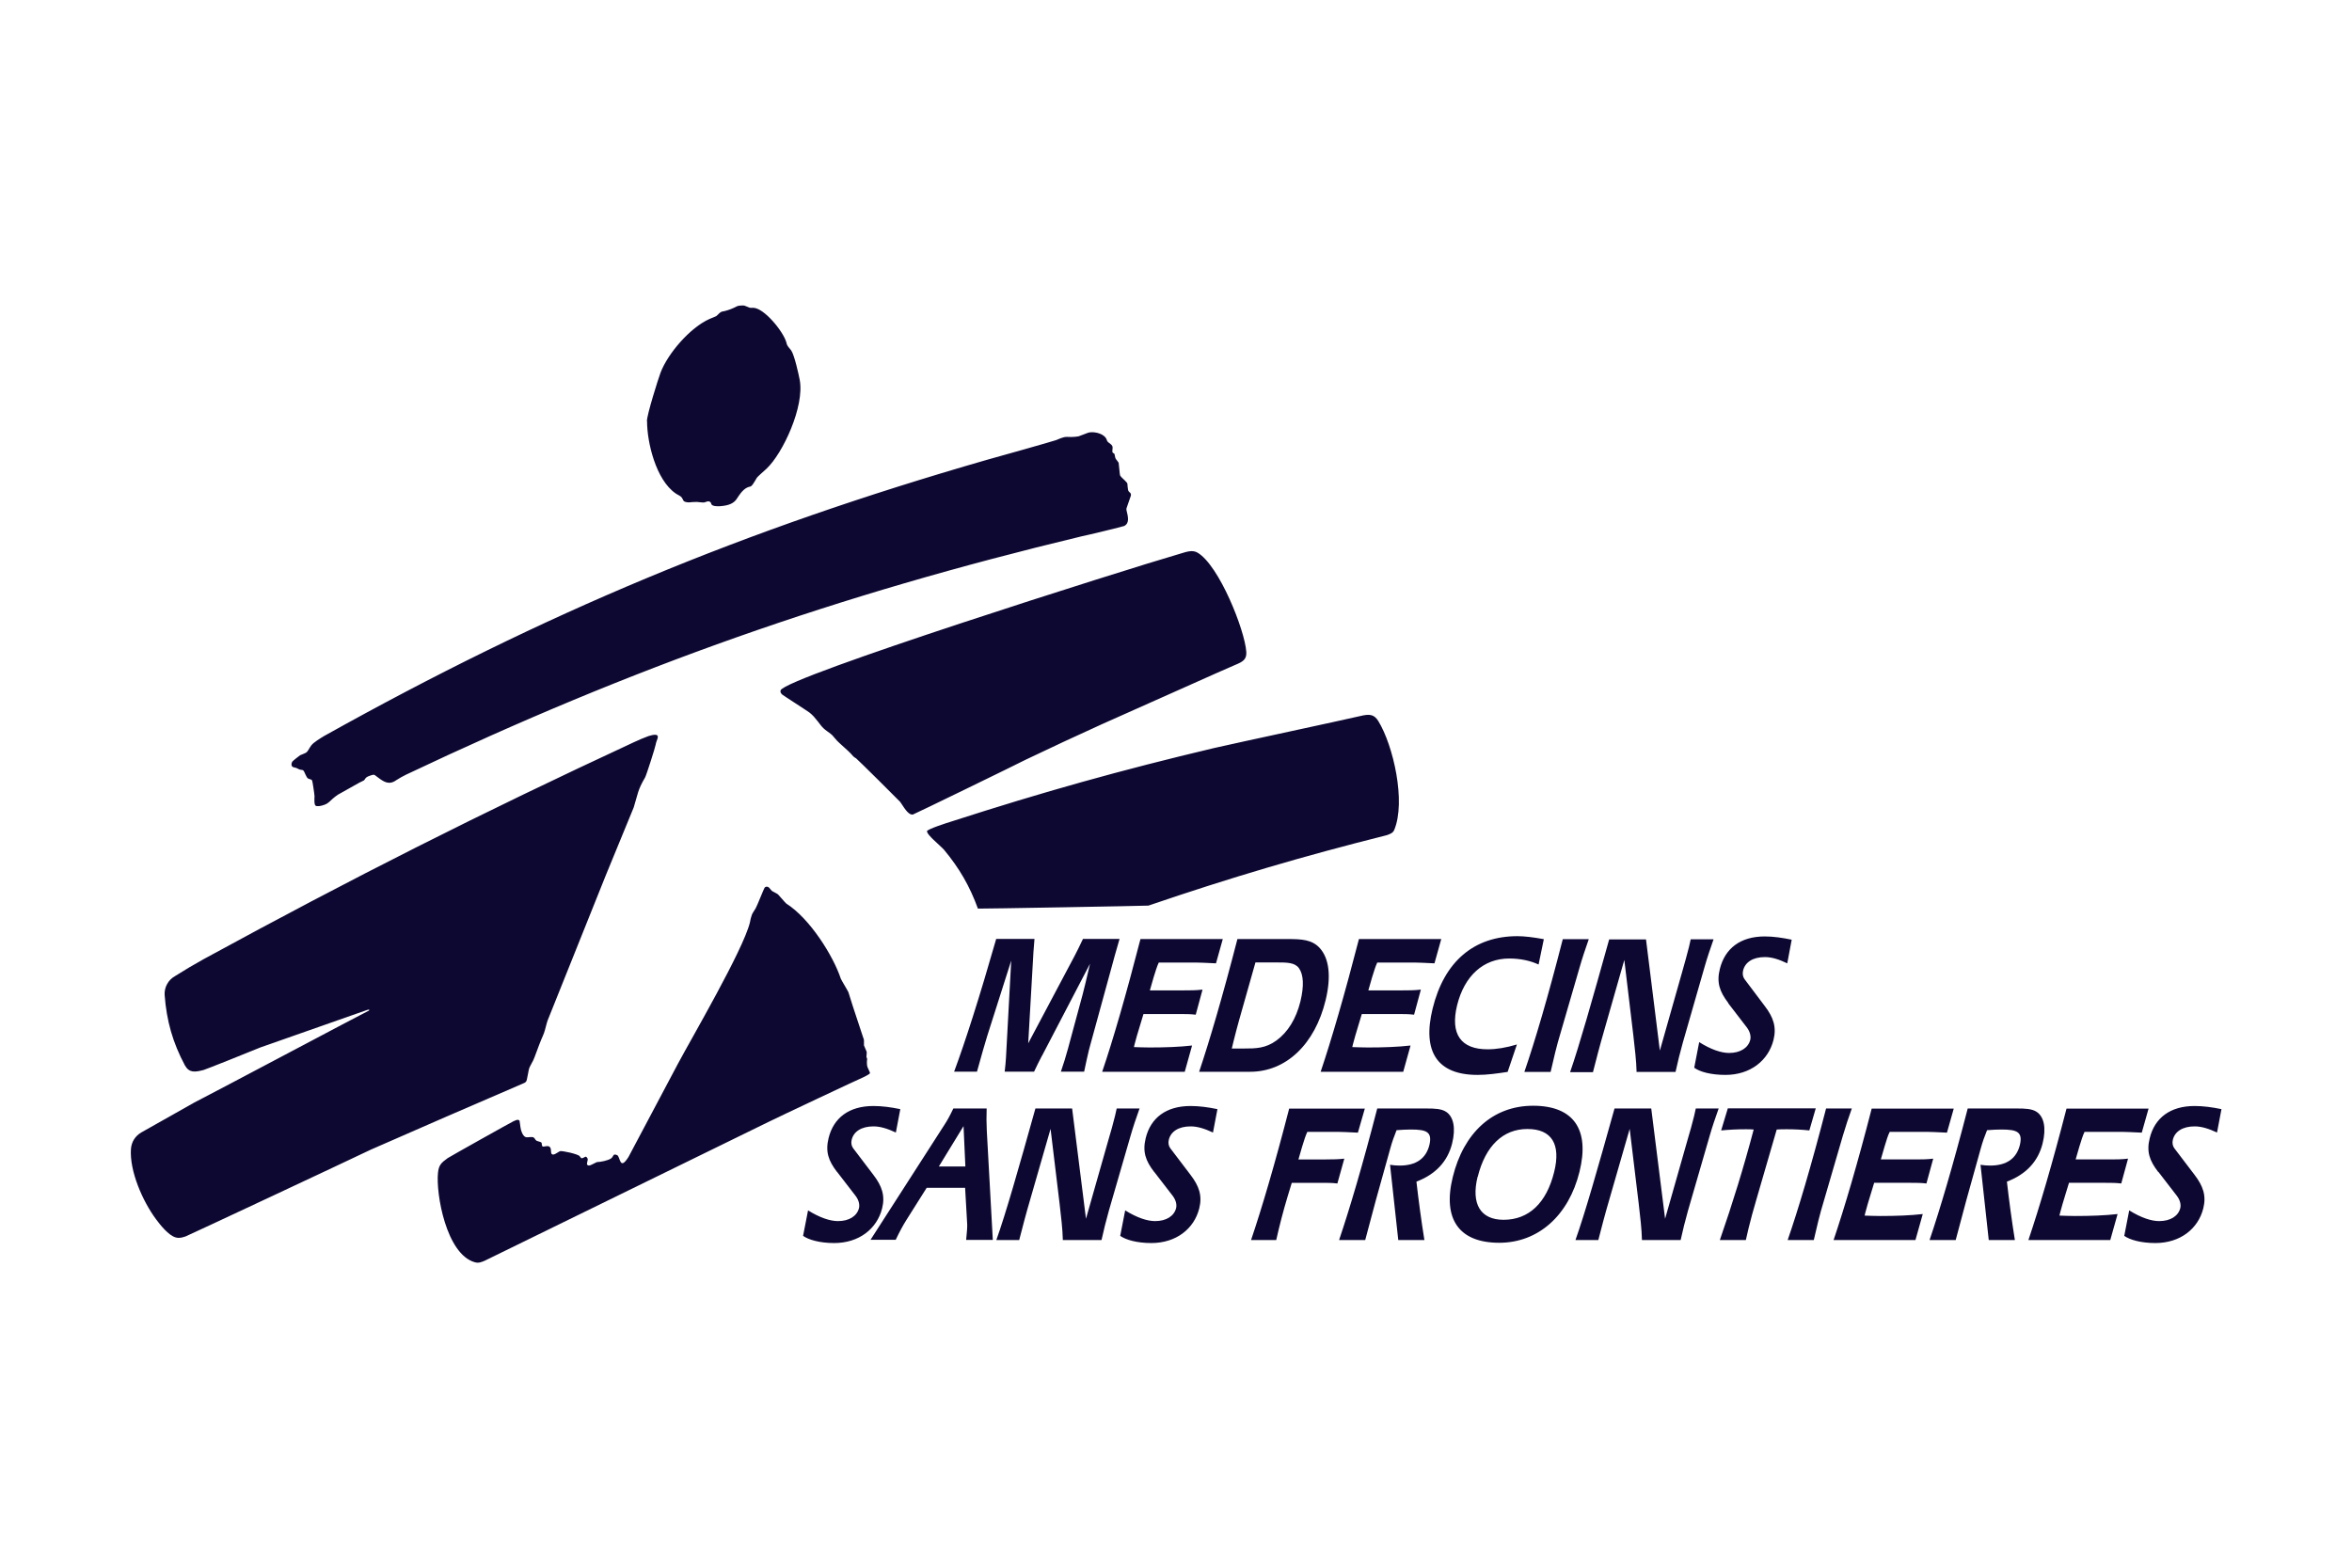 <?xml version="1.0" encoding="UTF-8"?> <svg xmlns="http://www.w3.org/2000/svg" id="Mono" viewBox="0 0 180 120"><defs><style>.cls-1{fill:#0d0831;fill-rule:evenodd;}</style></defs><path class="cls-1" d="M66.58,82.11s-.14-.31-.19-.43c-.06-.14-.05-.49-.03-.56,.02-.09-.02-.1-.05-.21-.01-.04,.03-.27,.02-.38,0-.05-.19-.43-.21-.51-.01-.07,.01-.25,0-.38,0-.07-.02-.13-.05-.19l-.8-2.42-.34-1.08c-.03-.09-.55-.94-.58-1.03-.57-1.73-2.36-4.61-4.18-5.76-.06-.04-.56-.64-.63-.7-.1-.08-.41-.22-.46-.26-.14-.13-.24-.38-.46-.32-.05,.01-.09,.04-.11,.08-.05,.06-.58,1.41-.68,1.57-.1,.17-.23,.35-.28,.47-.07,.2-.13,.41-.16,.62-.53,2.13-4.51,8.93-5.52,10.83l-3.77,7.11c-.69,1.1-.62-.03-.87-.14-.34-.15-.26,.11-.46,.25-.24,.17-.83,.28-1.07,.28-.04,0-.43,.22-.54,.25-.12,.04-.23,.01-.24-.12,0-.06,.05-.22,.06-.31,0-.08-.02-.13-.08-.19-.08-.08-.11-.03-.27,.05-.15,.07-.16,.01-.27-.13-.11-.16-1.37-.44-1.51-.38-.18,.08-.5,.38-.64,.2-.05-.07-.03-.25-.06-.38-.02-.11-.1-.2-.22-.21-.21-.01-.39,.09-.43,0-.07-.15,0-.23-.09-.29-.04-.03-.32-.1-.36-.13-.11-.08-.11-.19-.23-.25-.02-.01-.05-.02-.08-.02-.27-.02-.41,.06-.55-.02-.16-.09-.25-.3-.32-.54-.05-.19-.09-.66-.11-.7-.02-.03-.07-.05-.11-.06-.09-.02-.27,.07-.36,.11-.16,.07-4.89,2.72-5.03,2.82-.5,.36-.68,.54-.74,1.12-.17,1.59,.63,6.24,2.82,6.85,.29,.08,.47,0,.74-.11l21.73-10.63c.74-.37,7.07-3.35,7.24-3.41,.09-.03,.5-.26,.51-.29h0Zm-38.34-4.79s0,.02,0,.03c-.02,.02-.05,.04-.07,.04-.09,.02-12.31,6.51-13.31,7.01l-4.04,2.28c-.48,.28-.76,.73-.8,1.28-.11,1.67,.88,3.97,1.93,5.38,.29,.39,.94,1.23,1.5,1.38,.29,.08,.51,0,.76-.08,.13-.04,12.59-5.88,14.17-6.64,4.08-1.79,7.52-3.29,11.62-5.05,.22-.09,.28-.13,.32-.31,.06-.23,.13-.73,.18-.87,.04-.12,.2-.39,.31-.61,.09-.17,.4-1.08,.61-1.58,.07-.17,.15-.33,.21-.5,.1-.27,.19-.73,.28-.97l4.44-11.08,2.15-5.23c.32-1.03,.29-1.31,.87-2.29,.09-.15,.79-2.34,.81-2.52,.04-.31,.33-.67,.03-.74-.14-.03-.41,.04-.57,.09-.4,.15-.74,.29-1.12,.47-11.76,5.46-21.54,10.39-32.92,16.6-.79,.44-1.45,.83-2.21,1.31-.52,.29-.83,.86-.79,1.45,.15,1.98,.62,3.63,1.55,5.38,.33,.58,.76,.53,1.44,.35,.15-.04,3.27-1.28,4.33-1.72l8.17-2.87c.06-.02,.12-.03,.18-.04h0Zm42.71-13.7c-.04,.15,.37,.54,.46,.63,.28,.27,.72,.66,.84,.8,1.17,1.41,1.96,2.77,2.59,4.5,0,.02,12.97-.21,13.05-.23,6.33-2.16,11.75-3.76,18.24-5.39,.28-.1,.47-.17,.57-.4,.91-2.17-.07-6.47-1.22-8.34-.33-.54-.71-.54-1.38-.38-1.27,.3-9.18,1.99-11.19,2.45-7.13,1.69-13.09,3.36-20.06,5.61-.49,.15-1.87,.6-1.92,.76h0Zm-11.21-10.77c-.05,.14,.06,.26,.13,.32,.11,.09,1.92,1.25,2.09,1.38,.12,.1,.22,.19,.32,.3,.53,.6,.54,.78,1.02,1.12,.52,.38,.29,.21,.77,.74,.16,.17,.9,.81,1.03,.96,.19,.21,.21,.26,.42,.38,.07,.04,3.32,3.26,3.37,3.33,.26,.35,.58,1.01,.97,.97,.06,0,8.17-3.95,8.62-4.19,1.94-.93,3.9-1.84,5.86-2.73,3.3-1.46,9.54-4.27,10.18-4.53,.59-.24,.9-.42,.86-1-.11-1.66-2.07-6.6-3.72-7.59-.4-.24-.83-.08-1.33,.07-4.25,1.23-30.21,9.45-30.59,10.46h0Zm26.47-13.94l.32-.92s.02-.05,.02-.07c.02-.2-.09-.2-.18-.32-.07-.1-.08-.54-.09-.57-.01-.05-.04-.1-.08-.13-.16-.19-.41-.37-.48-.51-.03-.06-.09-.92-.11-.97-.03-.06-.14-.18-.2-.27-.02-.02-.03-.05-.04-.07-.04-.08-.06-.31-.08-.34-.03-.03-.12-.07-.14-.1-.02-.02-.03-.1-.02-.16,.02-.21,.05-.31-.07-.43-.19-.19-.29-.16-.36-.38-.13-.43-.84-.65-1.34-.57-.09,.01-.62,.24-.82,.3-.18,.03-.37,.05-.56,.05-.53-.02-.54-.02-1.16,.24-.14,.06-4.59,1.32-5.3,1.51-18.61,5.36-33.82,11.7-50.72,21.14-.27,.17-.79,.47-.98,.72-.19,.25-.23,.44-.41,.56-.06,.04-.28,.12-.44,.19-.06,.03-.57,.44-.6,.49-.04,.06-.11,.24-.02,.36,.02,.03,.07,.05,.11,.07,.07,.02,.16,.03,.23,.06,.08,.03,.16,.09,.23,.11,.2,.06,.24,0,.33,.12,.06,.09,.2,.49,.31,.56,.11,.07,.26,.07,.31,.14,0,.01,.01,.02,.02,.04,.03,.07,.18,1.06,.18,1.19,0,.09-.05,.63,.08,.72,.12,.08,.4,.02,.53-.02,.55-.15,.52-.37,1.18-.82l1.64-.92c.1-.06,.33-.15,.36-.18,.04-.04,.07-.09,.09-.13,.11-.15,.26-.19,.5-.27,.22-.07,.22,0,.46,.17,.48,.36,.87,.62,1.43,.21,.25-.16,.47-.28,.73-.41,17.45-8.28,32.94-13.74,51.72-18.25,.34-.06,3.18-.75,3.25-.79,.41-.22,.3-.68,.17-1.21-.01-.05-.01-.06,0-.11h0Zm-36.69-6.65c0,1.58,.67,4.47,2.19,5.51,.17,.12,.37,.18,.47,.32,.14,.21,.09,.28,.28,.33,.29,.08,.33,0,.87,0,.08,0,.45,.06,.56,.04,.18-.04,.29-.14,.44-.05,.09,.06,.07,.1,.12,.2,.1,.17,.6,.15,.74,.13,.53-.05,.98-.18,1.23-.61,.08-.12,.39-.64,.76-.81,.2-.09,.24-.05,.32-.12,.17-.15,.36-.55,.43-.64,.06-.08,.47-.45,.73-.68,1.25-1.17,2.93-4.78,2.54-6.81-.08-.43-.4-1.87-.64-2.23-.1-.15-.28-.31-.34-.48-.02-.05-.02-.1-.04-.15-.23-.83-1.7-2.64-2.54-2.65-.09,0-.16,.01-.24,0-.07-.01-.35-.15-.44-.17-.09-.02-.47,0-.55,.05-.32,.17-.6,.28-.95,.37-.16,.04-.22,.02-.34,.11-.11,.08-.21,.21-.31,.28-.06,.04-.33,.13-.5,.21-1.5,.66-3.21,2.66-3.76,4.12-.19,.51-1.04,3.21-1.04,3.7h0Z"></path><path class="cls-1" d="M66.61,94.9h1.94c.29-.61,.56-1.11,.82-1.52l1.55-2.46h2.94l.16,2.8c.01,.2-.02,.59-.08,1.19h2.04l-.46-8.36c-.03-.57-.03-1.14-.01-1.7h-2.55c-.26,.55-.49,.96-.67,1.23l-5.68,8.84h0Zm7.13-8.7l.14,3.09h-2.03l1.89-3.09h0Zm6.01-5.39l3.67-7.04c-.12,.51-.24,1.02-.36,1.53l-.21,.84-1.12,4.14c-.16,.59-.34,1.17-.54,1.75h1.78c.13-.64,.26-1.2,.36-1.63,.06-.25,.13-.46,.17-.63l1.59-5.8c.11-.4,.29-1.09,.59-2.1h-2.8c-.25,.54-.47,.97-.64,1.3l-3.55,6.69,.4-6.98c.01-.09,.03-.43,.08-1.01h-2.93c-1.28,4.47-2.36,7.85-3.22,10.16h1.75c.33-1.2,.59-2.1,.78-2.72l1.84-5.78-.4,7.41c-.02,.32-.05,.69-.1,1.09h2.25c.2-.43,.4-.83,.61-1.23Zm4.62,1.23h6.3l.56-2.01c-.96,.11-2.05,.15-3.26,.15-.45,0-.84-.02-1.19-.03l.05-.21c.11-.45,.24-.86,.36-1.26l.32-1.06h2.8c.4,0,.81,0,1.2,.05l.52-1.92c-.48,.06-.95,.06-1.44,.06h-2.59l.28-.98c.15-.49,.27-.87,.4-1.15h2.89c.19,0,.7,.02,1.49,.06l.52-1.86h-6.3c-1.1,4.26-2.08,7.66-2.93,10.16h0Zm7.41,0h3.89c2.75,0,4.96-2.1,5.78-5.48,.44-1.81,.27-3.18-.43-3.97-.59-.67-1.4-.71-2.48-.71h-3.84c-1.14,4.42-2.14,7.81-2.93,10.16h0Zm2.49-1.78l.14-.58c.13-.54,.27-1.04,.41-1.56l1.26-4.45h1.56c.86,0,1.45,0,1.77,.44,.35,.49,.4,1.35,.11,2.55-.33,1.33-.96,2.35-1.84,2.99-.83,.6-1.56,.61-2.51,.61h-.91s0,0,0,0Zm6.82,1.78h6.3l.56-2.01c-.96,.11-2.05,.15-3.26,.15-.45,0-.84-.02-1.2-.03l.05-.21c.11-.42,.23-.84,.36-1.26l.32-1.06h2.8c.4,0,.81,0,1.2,.05l.52-1.92c-.48,.06-.95,.06-1.44,.06h-2.58l.28-.98c.15-.49,.27-.87,.4-1.15h2.89c.19,0,.7,.02,1.49,.06l.52-1.86h-6.3c-1.1,4.26-2.09,7.66-2.93,10.16h0Zm16.66-8.22l.4-1.93c-.82-.15-1.49-.23-2.02-.23-3.35,0-5.61,1.96-6.49,5.54-.81,3.3,.35,5.08,3.44,5.08,.74,0,1.51-.11,2.3-.23l.71-2.1c-.83,.25-1.58,.37-2.24,.37-2.06,0-2.87-1.17-2.34-3.36,.56-2.27,2.02-3.59,3.99-3.59,.89,0,1.64,.18,2.25,.46h0Zm3.83-1.93h-1.98c-1.14,4.45-2.14,7.84-2.94,10.16h2.01c.13-.58,.25-1.09,.35-1.49,.08-.31,.14-.55,.2-.77l1.68-5.78c.19-.67,.43-1.38,.69-2.12Zm3.69,10.16h2.96c.1-.41,.18-.8,.26-1.12,.12-.47,.22-.84,.3-1.13l1.66-5.78c.19-.67,.43-1.38,.69-2.12h-1.75c-.05,.2-.09,.4-.13,.58-.16,.64-.33,1.23-.49,1.8l-1.74,6.14-1.06-8.51h-2.82c-1.31,4.69-2.27,8.08-2.99,10.16h1.75c.24-.94,.51-1.99,.85-3.16l1.55-5.43,.69,5.77c.11,1,.23,1.92,.25,2.82h0Zm6.99-5.26l1.43,1.86c.24,.32,.32,.66,.26,.94-.15,.61-.75,1.01-1.62,1.01-.6,0-1.39-.26-2.29-.83l-.38,1.96c.42,.31,1.27,.55,2.39,.55,1.91,0,3.29-1.11,3.68-2.69,.24-.97-.01-1.72-.67-2.58l-1.55-2.06c-.13-.18-.17-.41-.11-.66,.15-.63,.74-1.03,1.67-1.03,.54,0,1.08,.18,1.71,.48l.34-1.81c-.72-.15-1.4-.25-2.06-.25-1.87,0-3.05,.92-3.44,2.49-.26,1.04-.02,1.73,.65,2.61h0Zm-68.2,12.91l1.42,1.84c.24,.32,.32,.65,.26,.93-.15,.61-.75,1-1.61,1-.6,0-1.39-.26-2.29-.82l-.38,1.95c.42,.3,1.27,.55,2.38,.55,1.9,0,3.28-1.09,3.67-2.66,.24-.96-.01-1.7-.67-2.56l-1.55-2.04c-.13-.18-.17-.41-.11-.65,.15-.62,.74-1.02,1.67-1.02,.54,0,1.08,.18,1.71,.47l.34-1.79c-.72-.15-1.4-.24-2.06-.24-1.87,0-3.05,.91-3.43,2.46-.25,1.03-.02,1.72,.65,2.59h0Zm17.29,5.22h2.95c.1-.41,.18-.79,.26-1.11,.12-.47,.22-.84,.3-1.13l1.66-5.73c.19-.67,.43-1.37,.69-2.1h-1.75c-.05,.2-.08,.4-.13,.58-.15,.6-.31,1.19-.49,1.78l-1.73,6.08-1.06-8.44h-2.81c-1.3,4.65-2.26,8.02-2.99,10.07h1.75c.24-.93,.51-1.98,.85-3.13l1.55-5.38,.69,5.72c.11,.99,.23,1.9,.25,2.8h0Zm6.98-5.22l1.42,1.84c.24,.32,.32,.65,.26,.93-.15,.61-.75,1-1.61,1-.6,0-1.39-.26-2.29-.82l-.38,1.95c.42,.3,1.27,.55,2.38,.55,1.9,0,3.28-1.09,3.67-2.66,.24-.96-.01-1.7-.67-2.56l-1.55-2.04c-.13-.18-.17-.41-.11-.65,.15-.62,.74-1.02,1.67-1.02,.54,0,1.08,.18,1.71,.47l.34-1.79c-.72-.15-1.4-.24-2.06-.24-1.87,0-3.05,.91-3.43,2.46-.25,1.03-.02,1.72,.65,2.59h0Zm7.41,5.22h1.93c.25-1.12,.54-2.23,.87-3.33l.32-1.05h2.3c.4,0,.79,0,1.19,.05l.53-1.9c-.41,.05-.88,.06-1.43,.06h-2.08l.28-.97c.15-.49,.27-.87,.4-1.14h2.38c.19,0,.7,.02,1.49,.06l.53-1.84h-5.79c-1.09,4.23-2.08,7.59-2.92,10.07h0Zm6.76,0h1.98c.49-1.81,.75-2.83,.82-3.07l1.09-3.91c.14-.52,.31-.99,.49-1.43,.4-.03,.78-.05,1.1-.05,1.19,0,1.65,.18,1.41,1.19-.26,1.03-1.01,1.57-2.28,1.57-.24,0-.48-.02-.73-.06l.63,5.76h2c-.24-1.49-.44-2.98-.61-4.47,1.47-.56,2.39-1.55,2.73-2.92,.3-1.2,.1-2.05-.45-2.42-.36-.24-.87-.26-1.51-.26h-3.77c-1.13,4.38-2.13,7.74-2.92,10.07h0Zm12.23,.21c2.99,0,5.32-2.08,6.15-5.44,.8-3.23-.45-5.05-3.55-5.05s-5.32,2.08-6.15,5.46c-.79,3.21,.47,5.03,3.56,5.03h0Zm-1.64-5.05c.59-2.37,1.94-3.66,3.8-3.66s2.58,1.16,2.05,3.29c-.59,2.39-1.95,3.66-3.87,3.66-1.76,0-2.5-1.2-1.99-3.29Zm12.58,4.84h2.95c.1-.41,.18-.79,.26-1.11,.12-.47,.22-.84,.3-1.13l1.66-5.73c.19-.67,.43-1.37,.69-2.1h-1.75c-.05,.2-.09,.4-.13,.58-.15,.6-.31,1.19-.49,1.78l-1.73,6.08-1.06-8.44h-2.81c-1.3,4.65-2.26,8.02-2.99,10.07h1.75c.24-.93,.51-1.98,.85-3.13l1.55-5.38,.69,5.72c.11,.99,.23,1.9,.25,2.8h0Zm10.31-8.46c.26-.02,.51-.02,.78-.02,.57,0,1.14,.03,1.71,.09l.49-1.69h-6.73l-.51,1.69c.62-.06,1.25-.09,1.88-.09,.2,0,.41,0,.61,.02-.75,2.85-1.62,5.67-2.59,8.46h1.99c.06-.29,.13-.59,.21-.91,.16-.64,.35-1.37,.59-2.17l1.56-5.37h0Zm5.75-1.61h-1.98c-1.14,4.41-2.14,7.77-2.94,10.07h2c.11-.49,.23-.98,.35-1.48,.08-.31,.14-.55,.2-.76l1.67-5.73c.21-.71,.44-1.41,.69-2.1h0Zm-1.42,10.07h6.28l.56-1.99c-.96,.11-2.04,.15-3.26,.15-.45,0-.84-.02-1.19-.03l.05-.21c.11-.44,.24-.85,.36-1.25l.32-1.05h2.8c.4,0,.8,0,1.2,.05l.52-1.9c-.47,.06-.95,.06-1.43,.06h-2.58l.28-.97c.15-.49,.26-.87,.4-1.14h2.89c.19,0,.7,.02,1.49,.06l.52-1.84h-6.28c-1.09,4.23-2.08,7.59-2.92,10.07h0Zm7.38,0h1.98c.49-1.81,.75-2.83,.82-3.07l1.09-3.91c.14-.52,.31-.99,.49-1.43,.4-.03,.78-.05,1.1-.05,1.19,0,1.65,.18,1.41,1.19-.26,1.03-1.01,1.57-2.28,1.57-.24,0-.48-.02-.73-.06l.63,5.76h2c-.24-1.49-.44-2.98-.61-4.47,1.47-.56,2.39-1.55,2.73-2.92,.3-1.2,.1-2.05-.45-2.42-.36-.24-.87-.26-1.51-.26h-3.77c-1.13,4.38-2.13,7.74-2.92,10.07h0Zm7.53,0h6.28l.56-1.99c-.96,.11-2.04,.15-3.26,.15-.45,0-.84-.02-1.19-.03l.05-.21c.11-.44,.24-.85,.36-1.25l.32-1.05h2.8c.4,0,.8,0,1.2,.05l.52-1.9c-.48,.06-.95,.06-1.43,.06h-2.58l.28-.97c.15-.49,.27-.87,.4-1.14h2.89c.19,0,.7,.02,1.49,.06l.52-1.84h-6.28c-1.09,4.23-2.08,7.59-2.92,10.07h0Zm9.96-5.22l1.42,1.84c.24,.32,.32,.65,.26,.93-.15,.61-.75,1-1.62,1-.6,0-1.39-.26-2.29-.82l-.38,1.95c.42,.3,1.27,.55,2.38,.55,1.9,0,3.28-1.09,3.67-2.66,.24-.96-.01-1.7-.67-2.56l-1.55-2.04c-.13-.18-.17-.41-.11-.65,.15-.62,.74-1.02,1.67-1.02,.54,0,1.08,.18,1.71,.47l.34-1.79c-.72-.15-1.4-.24-2.06-.24-1.86,0-3.05,.91-3.43,2.46-.26,1.03-.02,1.72,.65,2.59h0Z"></path></svg> 